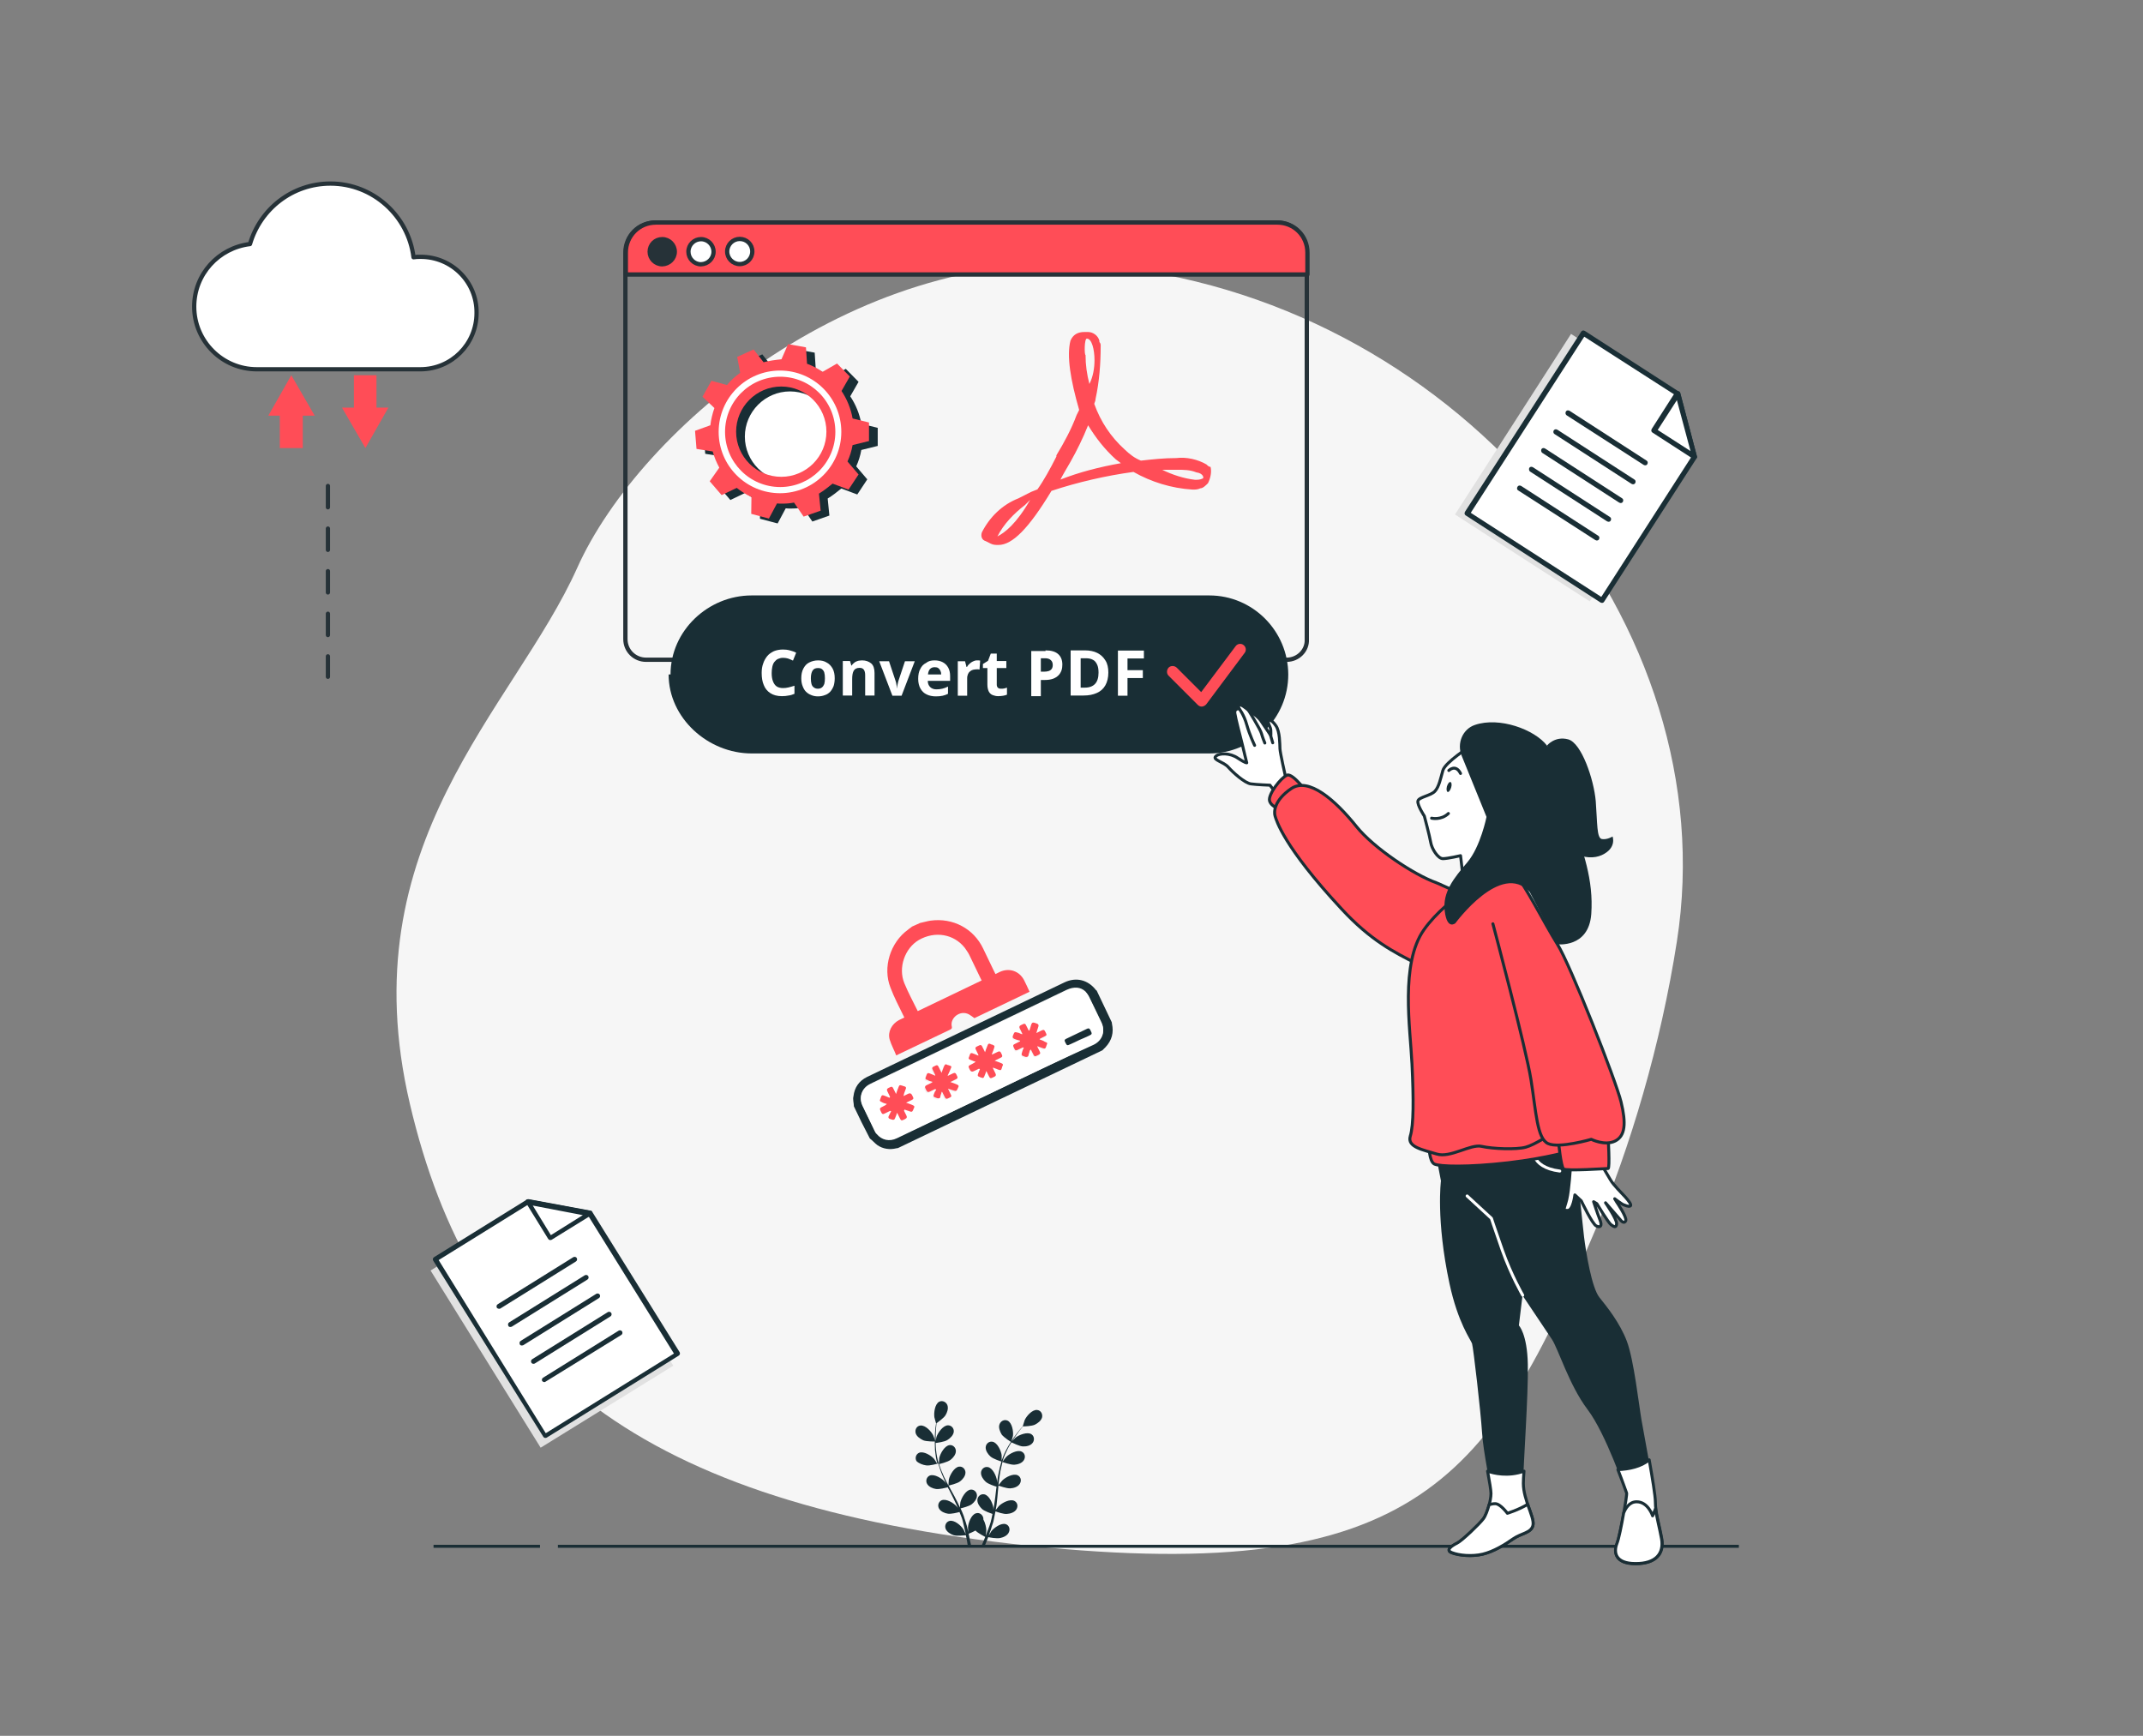 <?xml version="1.0" encoding="utf-8"?>
<!-- Generator: Adobe Illustrator 26.0.2, SVG Export Plug-In . SVG Version: 6.00 Build 0)  -->
<svg version="1.1" id="_x34_8db8ff6-3ea3-48c3-8611-92065ab20915"
	 xmlns="http://www.w3.org/2000/svg" xmlns:xlink="http://www.w3.org/1999/xlink" x="0px" y="0px" viewBox="0 0 1006.4 815.1"
	 style="enable-background:new 0 0 1006.4 815.1;" xml:space="preserve">
<rect x="0" y="0" width="1006.4" height="815.1" fill="#808080" stroke="none"/>
<style type="text/css">
	.st0{fill:#F6F6F6;}
	.st1{fill:none;stroke:#1A2E35;stroke-width:1.395;stroke-miterlimit:10;}
	.st2{fill:#192E35;}
	.st3{fill:#FFFFFF;stroke:#263238;stroke-width:2;stroke-linecap:round;stroke-linejoin:round;stroke-miterlimit:10;}
	.st4{fill:#FF4D57;}
	
		.st5{fill:none;stroke:#263238;stroke-width:2;stroke-linecap:round;stroke-linejoin:round;stroke-miterlimit:10;stroke-dasharray:10,10;}
	.st6{fill:#E1E1E1;}
	.st7{fill:#FFFFFF;}
	.st8{fill-rule:evenodd;clip-rule:evenodd;fill:#192E35;}
	.st9{fill:none;stroke:#263238;stroke-width:2.019;stroke-linecap:round;stroke-linejoin:round;stroke-miterlimit:10;}
	.st10{fill:#FF4D57;stroke:#263238;stroke-width:2.019;stroke-linecap:round;stroke-linejoin:round;stroke-miterlimit:10;}
	.st11{fill:#263238;stroke:#263238;stroke-width:2.019;stroke-linecap:round;stroke-linejoin:round;stroke-miterlimit:10;}
	.st12{fill:#FFFFFF;stroke:#263238;stroke-width:2.019;stroke-linecap:round;stroke-linejoin:round;stroke-miterlimit:10;}
	.st13{fill:#FFFFFF;stroke:#1A2E35;stroke-width:1.395;stroke-linecap:round;stroke-linejoin:round;stroke-miterlimit:10;}
	.st14{fill:none;stroke:#1A2E35;stroke-width:1.395;stroke-linecap:round;stroke-linejoin:round;stroke-miterlimit:10;}
	.st15{fill:#FF4D57;stroke:#1A2E35;stroke-width:1.395;stroke-linecap:round;stroke-linejoin:round;stroke-miterlimit:10;}
	.st16{fill:none;stroke:#FFFFFF;stroke-width:1.395;stroke-linecap:round;stroke-linejoin:round;stroke-miterlimit:10;}
	.st17{fill-rule:evenodd;clip-rule:evenodd;fill:#FFFFFF;}
	.st18{enable-background:new    ;}
</style>
<g>
	<path class="st0" d="M787.5,442.1c23.2-148.4-100.6-298-263.2-316.6c-2-0.2-4-0.4-6.1-0.6c-113.6-11.3-217.4,75.5-247.1,141.7
		s-107.4,129.2-78.6,251.8c28.8,122.7,107,188,290.5,207.4C666.4,745,700.3,692.6,749,578C765.8,538.2,779.9,490.8,787.5,442.1z"/>
</g>
<g>
	<line class="st1" x1="253.6" y1="726.1" x2="203.6" y2="726.1"/>
	<line class="st1" x1="816.6" y1="726.1" x2="262" y2="726.1"/>
</g>
<g>
	<path class="st2" d="M433.5,676.3c1.7,0.7,5.8,0.6,5.8,0.6s-0.9-2.7-1-2.8c-0.9-1.9-3.7-5-6.1-4.7c-1.7,0.2-2.6,1.9-2.2,3.5
		C430.4,674.5,432.1,675.6,433.5,676.3z"/>
	<path class="st2" d="M434.9,688.1c1.7,0.3,5.4-0.8,5.7-0.9c0.6,2,1.3,4.1,2.2,6.1c0.5,1.2,1,2.3,1.6,3.5c-0.3-0.5-0.6-0.9-0.7-1
		c-1.4-1.6-4.9-3.8-7.1-2.9c-1.5,0.7-2,2.5-1.2,3.9s2.7,2.2,4.2,2.4c1.6,0.2,4.7-0.6,5.5-0.8c0.2,0.4,0.4,0.9,0.7,1.3
		c1.1,2.1,2.1,4.2,3.1,6.3c0.3,0.7,0.7,1.5,1,2.2c-0.3-0.4-0.5-0.8-0.6-0.8c-1.4-1.6-4.9-3.8-7.1-2.9c-1.5,0.7-2,2.5-1.2,3.9
		s2.7,2.2,4.2,2.4s4.4-0.5,5.4-0.8c0.3,0.8,0.6,1.5,0.9,2.3c0.2,0.5,0.4,1,0.5,1.5s0.3,1,0.4,1.6c0.2,1,0.5,2,0.7,3
		c0.2,0.7,0.3,1.3,0.4,2c-0.3-0.7-1-2.2-1.1-2.3c-1.1-1.8-4.3-4.5-6.5-3.9c-1.6,0.4-2.4,2.2-1.8,3.7s2.3,2.5,3.8,3
		c1.6,0.5,5.3,0,5.7,0c0.2,1.1,0.4,2.1,0.6,3.1c0.1,0.7,0.2,1.5,0.4,2.1h1.5c-0.1-0.8-0.3-1.6-0.5-2.4c-0.2-1.1-0.5-2.3-0.7-3.5
		c0.3-0.1,1.8-0.7,3.2-1.5c1.2,1.3,4.3,2.8,4.6,3c-0.4,1-0.8,2-1.2,2.9c-0.2,0.5-0.4,1-0.6,1.4h1.5c0.1-0.3,0.2-0.6,0.4-0.9
		c0.4-1,0.9-2.2,1.3-3.3c0.4,0.1,4,0.8,5.7,0.4c1.5-0.3,3.4-1.2,4-2.7c0.7-1.5,0.1-3.3-1.5-3.8c-2.2-0.7-5.6,1.8-6.8,3.4
		c-0.1,0.1-0.7,1.3-1.2,2c0.2-0.5,0.4-0.9,0.5-1.4c0.4-1,0.7-1.9,1-3c0.2-0.5,0.3-1,0.5-1.5s0.3-1.1,0.4-1.6
		c0.3-1.3,0.5-2.6,0.8-3.9c0.8,0.3,3.9,1.4,5.4,1.2c1.6-0.1,3.5-0.7,4.4-2.1c0.9-1.4,0.6-3.2-0.9-4c-2.1-1.1-5.8,0.9-7.3,2.4
		c-0.1,0.1-1,1.3-1.5,1.9c0.1-0.8,0.3-1.6,0.4-2.4c0.3-2.3,0.5-4.7,0.7-7c0.1-0.7,0.1-1.4,0.2-2.1c0.3,0.1,3.8,1.4,5.6,1.3
		c1.6-0.1,3.5-0.7,4.4-2.1c0.9-1.4,0.6-3.2-0.9-4c-2.1-1.1-5.8,0.9-7.3,2.4c-0.1,0.1-1.5,1.8-1.8,2.2c0.2-1.6,0.3-3.1,0.6-4.7
		c0.3-2.1,0.8-4.2,1.3-6.2c0.1,0.1,3.8,1.4,5.6,1.3c1.6-0.1,3.5-0.7,4.4-2.1c0.9-1.4,0.6-3.2-0.9-4c-2.1-1.1-5.8,0.9-7.3,2.4
		c-0.1,0.1-1.6,1.9-1.8,2.3c0-0.1,0.1-0.2,0.1-0.4c0.6-2.1,1.5-4,2.4-5.8c0.5-1,1.1-2,1.7-2.9c0.7,0.3,3.7,1.8,5.3,1.9
		c1.6,0.1,3.6-0.3,4.6-1.6c1-1.2,0.9-3.2-0.5-4.1c-1.9-1.3-5.9,0.3-7.5,1.6c-0.1,0.1-0.9,0.9-1.5,1.5c0.3-0.4,0.5-0.8,0.8-1.2
		c1-1.5,2-2.8,2.8-3.9c0.5-0.6,1-1.2,1.4-1.7c0.8,0,4.1-0.1,5.6-0.8c1.4-0.7,3-1.9,3.4-3.5c0.3-1.6-0.6-3.2-2.3-3.4
		c-2.3-0.3-5.1,2.9-5.9,4.8c-0.1,0.2-0.9,2.9-0.9,2.9l0,0c-0.4,0.5-0.9,1-1.4,1.6c-0.9,1.1-1.9,2.4-2.9,3.8c-1,1.5-2.1,3.1-3,4.8
		c-1,1.8-1.9,3.7-2.6,5.9c0,0,0,0,0,0.1c0-0.7,0-2.6,0-2.7c-0.3-2.1-2-5.9-4.3-6.3c-1.7-0.3-3.1,1-3.2,2.6s1.1,3.3,2.2,4.3
		c1.3,1.2,4.9,2.3,5.2,2.4c-0.6,2-1.1,4.2-1.5,6.3c-0.2,1.2-0.4,2.5-0.6,3.8c0-0.6,0-1.1,0-1.2c-0.3-2.1-2-5.9-4.3-6.3
		c-1.7-0.3-3.1,1-3.2,2.6s1.1,3.3,2.2,4.3c1.2,1.1,4.3,2.1,5.1,2.3c-0.1,0.5-0.1,1-0.2,1.5c-0.3,2.3-0.5,4.7-0.9,7
		c-0.1,0.8-0.3,1.6-0.4,2.4c0-0.5,0-1,0-1c-0.3-2.1-2-5.9-4.3-6.3c-1.7-0.3-3.1,1-3.2,2.6s1.1,3.3,2.2,4.3s4,2,4.9,2.3
		c-0.2,0.8-0.3,1.6-0.5,2.4c-0.1,0.5-0.3,1-0.4,1.6c-0.2,0.5-0.3,1-0.5,1.5c-0.4,1-0.7,2-1.1,2.9c-0.2,0.6-0.5,1.3-0.7,1.9
		c0.1-0.8,0.3-2.4,0.3-2.5c0-1.4-0.5-3.6-1.4-5.2c0-0.2,0-0.4,0-0.6c-0.3-1.6-1.8-2.8-3.4-2.3c-2.3,0.6-3.7,4.6-3.8,6.6
		c0,0.1,0.1,1.5,0.1,2.3c-0.1-0.5-0.2-1-0.3-1.5c-0.2-1-0.5-2-0.8-3c-0.2-0.5-0.3-1-0.5-1.5c-0.1-0.5-0.4-1-0.5-1.6
		c-0.4-1.2-1-2.4-1.5-3.6c0.9-0.2,4-1,5.2-1.9s2.5-2.5,2.5-4.1s-1.3-3-3-2.8c-2.3,0.3-4.3,3.9-4.8,6c0,0.1-0.2,1.6-0.2,2.4
		c-0.3-0.7-0.7-1.5-1-2.2c-1-2.1-2.2-4.2-3.3-6.2c-0.3-0.6-0.7-1.3-1-1.9c0.3-0.1,4-0.9,5.4-2c1.2-0.9,2.5-2.5,2.5-4.1s-1.3-3-3-2.8
		c-2.3,0.3-4.3,3.9-4.8,6c0,0.2-0.2,2.3-0.2,2.9c-0.7-1.4-1.4-2.8-2.1-4.2c-0.9-2-1.7-3.9-2.3-5.9c0.1,0,4-0.9,5.4-2
		c1.2-0.9,2.5-2.5,2.5-4.1s-1.3-3-3-2.8c-2.3,0.3-4.3,3.9-4.8,6c0,0.2-0.2,2.5-0.2,2.9c0-0.1-0.1-0.2-0.1-0.3
		c-0.6-2.1-1-4.2-1.2-6.2c-0.1-1.2-0.2-2.3-0.2-3.4c0.7-0.1,4.1-0.5,5.5-1.4c1.3-0.8,2.8-2.2,3-3.8s-1-3.1-2.7-3.1
		c-2.3,0-4.7,3.4-5.4,5.4c0,0.1-0.3,1.2-0.4,2.1c0-0.5,0-1,0-1.5c0-1.8,0.1-3.4,0.2-4.8c0.1-0.8,0.1-1.5,0.2-2.2
		c0.7-0.5,3.4-2.4,4.2-3.7c0.8-1.3,1.5-3.2,0.9-4.8c-0.6-1.5-2.3-2.3-3.8-1.6c-2.1,1.1-2.6,5.2-2.3,7.3c0,0.2,0.8,2.9,0.8,2.9l0,0
		c-0.1,0.7-0.2,1.4-0.3,2.1c-0.1,1.4-0.3,3-0.3,4.8s0,3.7,0.1,5.7c0.2,2,0.5,4.2,1.1,6.3c0,0,0,0,0,0.1c-0.4-0.6-1.4-2.2-1.5-2.3
		c-1.4-1.6-4.9-3.8-7.1-2.9c-1.5,0.7-2,2.5-1.2,3.9C431.5,687.2,433.4,687.9,434.9,688.1z"/>
	<path class="st2" d="M474.9,677.2c0,0,0.7-2.7,0.8-2.9c0.3-2.1-0.4-6.2-2.5-7.2c-1.5-0.7-3.2,0.1-3.8,1.7c-0.6,1.5,0.2,3.4,1,4.8
		C471.4,675,474.9,677.2,474.9,677.2z"/>
</g>
<g>
	<g>
		<g>
			<path class="st3" d="M197.6,120.6c-1.2,0-2.2,0-3.4,0.2c-2.4-19.4-19-34.6-39-34.6c-18,0-33,12-37.8,28.4
				c-14.8,1.8-26.2,14.2-26.2,29.4c0,16.2,13.2,29.4,29.4,29.4h76.8c14.6,0,26.4-11.8,26.4-26.4C224,132.4,212.2,120.6,197.6,120.6z
				"/>
			<path class="st4" d="M147.8,195.2l-11-19l-10.8,19h5.4v15.2h10.8v-15.2H147.8z"/>
			<path class="st4" d="M160.6,191.4l11,19l10.8-19h-5.6v-15.2h-10.6v15.2H160.6z"/>
			<path class="st5" d="M154,228.2v89.6"/>
		</g>
	</g>
</g>
<path class="st6" d="M316.2,641.3l-62.3,38.5l-51.7-83.2l43.7-27l28.9,5.4L316.2,641.3z"/>
<path class="st7" d="M318.1,635.9l-62,38.5l-51.7-83.2l43.5-27l29.1,5.4L318.1,635.9z"/>
<path class="st8" d="M203.4,591.9c-0.2-0.5-0.2-1.2,0.5-1.6l43.5-27c0.2-0.2,0.5-0.2,0.9-0.2l29.1,5.4c0.2,0,0.7,0.2,0.7,0.5
	l41.1,66c0.2,0.5,0.2,1.2-0.5,1.6l-62,38.5c-0.5,0.2-1.2,0.2-1.6-0.5L203.4,591.9z M206,591.7l50.3,81.3l60.2-37.4L276.3,571
	l-28.2-5.4L206,591.7z"/>
<path class="st7" d="M247.8,564.4l10.6,17.2l18.6-11.5L247.8,564.4z"/>
<path class="st8" d="M246.9,563.7c0.2-0.5,0.7-0.5,1.2-0.5l29.1,5.4c0.5,0,0.9,0.5,0.9,0.9c0,0.5-0.2,0.9-0.5,1.2L259,582.2
	c-0.5,0.2-1.2,0.2-1.6-0.5l-10.6-17.2C246.7,564.6,246.7,563.9,246.9,563.7z M250.2,566.1l8.5,13.9l15-9.4L250.2,566.1z"/>
<path class="st8" d="M233.3,614c-0.2-0.5-0.2-1.2,0.5-1.6l35.5-22.1c0.5-0.2,1.2-0.2,1.6,0.5c0.2,0.5,0.2,1.2-0.5,1.6l-35.5,22.1
	C234.4,614.7,233.5,614.5,233.3,614z"/>
<path class="st8" d="M238.7,622.5c-0.2-0.5-0.2-1.2,0.5-1.6l35.5-22.1c0.5-0.2,1.2-0.2,1.6,0.5c0.2,0.5,0.2,1.2-0.5,1.6L240.3,623
	C239.6,623.2,238.9,623.2,238.7,622.5z"/>
<path class="st8" d="M244.1,631.2c-0.2-0.5-0.2-1.2,0.5-1.6l35.5-22.1c0.5-0.2,1.2-0.2,1.6,0.5c0.2,0.5,0.2,1.2-0.5,1.6l-35.5,22.1
	C245,631.9,244.3,631.9,244.1,631.2z"/>
<path class="st8" d="M249.5,639.8c-0.2-0.5-0.2-1.2,0.5-1.6l35.5-22.1c0.5-0.2,1.2-0.2,1.6,0.5c0.2,0.5,0.2,1.2-0.5,1.6l-35.5,22.1
	C250.4,640.6,249.7,640.3,249.5,639.8z"/>
<path class="st8" d="M254.6,648.5c-0.2-0.5-0.2-1.2,0.5-1.6l35.5-22.1c0.5-0.2,1.2-0.2,1.6,0.5c0.2,0.5,0.2,1.2-0.5,1.6l-35.5,21.9
	C255.8,649.2,255.1,649,254.6,648.5z"/>
<g>
	<path class="st6" d="M746.6,282.4l-63.3-40.8l54.5-84.8l44.5,28.7l7.6,29.2L746.6,282.4z"/>
	<path class="st7" d="M752.3,281.8L689,241.2l54.5-84.8l44.3,28.6l7.8,29.6L752.3,281.8z"/>
	<path class="st8" d="M742.6,155.7c0.3-0.5,1-0.7,1.7-0.3l44.3,28.6c0.2,0.2,0.5,0.3,0.5,0.7l7.8,29.6c0.2,0.3,0,0.7-0.2,1
		l-43.4,67.3c-0.3,0.5-1,0.7-1.7,0.3L688.3,242c-0.5-0.3-0.7-1-0.3-1.7L742.6,155.7z M744,158.1l-53.3,82.7l61.3,39.5l42.4-65.9
		l-7.4-28.7L744,158.1z"/>
	<path class="st7" d="M787.8,184.9l-11.2,17.5l19,12.3L787.8,184.9z"/>
	<path class="st8" d="M788.1,183.7c0.5,0,0.9,0.3,1,0.9l7.8,29.6c0.2,0.5,0,1-0.5,1.2c-0.3,0.3-0.9,0.3-1.4,0l-19-12.3
		c-0.5-0.3-0.7-1-0.3-1.7l11.2-17.5C787.1,183.9,787.6,183.7,788.1,183.7z M787.5,187.9l-9,14l15.4,9.9L787.5,187.9z"/>
	<path class="st8" d="M735.4,193.2c0.3-0.5,1-0.7,1.7-0.3l36.2,23.4c0.5,0.3,0.7,1,0.3,1.7c-0.3,0.5-1,0.7-1.7,0.3L735.7,195
		C735.2,194.6,735,193.9,735.4,193.2z"/>
	<path class="st8" d="M729.7,202.1c0.3-0.5,1-0.7,1.7-0.3l36.2,23.4c0.5,0.3,0.7,1,0.3,1.7c-0.3,0.5-1,0.7-1.7,0.3L730,203.8
		C729.5,203.5,729.3,202.6,729.7,202.1z"/>
	<path class="st8" d="M723.9,210.9c0.3-0.5,1-0.7,1.7-0.3l36.2,23.4c0.5,0.3,0.7,1,0.3,1.7c-0.3,0.5-1,0.7-1.7,0.3l-36.2-23.4
		C723.8,212.3,723.6,211.4,723.9,210.9z"/>
	<path class="st8" d="M718.2,219.7c0.3-0.5,1-0.7,1.7-0.3l36.2,23.4c0.5,0.3,0.7,1,0.3,1.7c-0.3,0.5-1,0.7-1.7,0.3l-36.2-23.4
		C718.1,221.1,717.9,220.2,718.2,219.7z"/>
	<path class="st8" d="M712.7,228.5c0.3-0.5,1-0.7,1.7-0.3l36.2,23.4c0.5,0.3,0.7,1,0.3,1.7c-0.3,0.5-1,0.7-1.7,0.3L713,230.3
		C712.3,229.9,712.3,229.1,712.7,228.5z"/>
</g>
<g>
	<path class="st4" d="M432.1,433.4c1.6-0.3,3.4-0.9,5-1.1c10.4-1.4,20.1,3.7,24.6,13.1c1.7,3.5,3.3,6.9,5,10.4
		c0.2,0.4,0.5,1,0.8,1.6c0.8-0.4,1.4-0.7,2-1c4.5-2.1,9.3-0.4,11.5,4c0.8,1.6,1.7,3.5,2.5,5.3c-8.8,4.2-17.4,8.3-25.9,12.4
		c-0.8-0.6-1.6-1.2-2.6-1.8c-2-1-4.1-0.8-6,0.6c-1.6,1.3-2.5,3.2-2,5.2c0.1,0.7,0,1-0.8,1.4c-8.2,3.9-16.1,7.7-24.3,11.6
		c-0.2,0.1-0.6,0.3-1,0.5c-1-2.5-2.4-5.1-3.1-7.5c-1-3.6,1-7.3,4.4-9.1c0.8-0.4,1.4-0.7,2.5-1.2c-0.2-0.4-0.4-0.8-0.5-1
		c-2.1-4.3-4.3-8.5-6-13c-3.8-9.5-0.1-21.3,8.3-27.3c0.5-0.5,1.3-0.9,1.8-1.4C429.6,434.5,430.8,434,432.1,433.4z M461,460.4
		c-0.2-0.4-0.4-0.8-0.6-1.2c-1.8-3.7-3.4-7.1-5.2-10.8c-0.6-1.2-1.3-2.1-2.1-3.3c-5.2-6.6-14.1-8-21.6-3.7c-6.6,3.9-9.8,13-6.8,20.3
		c1.8,4.4,4.1,8.6,6.2,12.9l0.1,0.2C441,470,451,465.2,461,460.4z"/>
	<path class="st2" d="M401,519.5c0-1.5-0.6-3.2-0.2-4.7c0.5-4.2,2.6-7.2,6.4-9.1c30.8-14.8,61.9-29.6,92.7-44.4
		c5.5-2.6,11-1.2,14.7,3.5c0.1,0.2,0.1,0.2,0.4,0.3c2.3,4.9,4.8,10,7.1,14.9c0.1,0.2,0,0.5,0.1,0.7c0.9,4.1,0,7.8-3,11
		c-0.5,0.5-1,1-1.5,1.5c-32.1,15.3-63.9,30.6-96,45.9c-0.2,0.1-0.5,0-0.7,0.1c-3.2,0.8-6.4,0.3-9-1.5c-1.2-0.9-2.3-2.2-3.5-3.1
		C405.7,529.3,403.3,524.4,401,519.5z M467.5,512.3c15.3-7.3,30.8-14.8,46.1-22.1c4.1-2,5.6-6.2,3.6-10.3c-1.9-3.9-3.7-7.8-5.7-11.8
		c-0.4-0.8-1.1-1.7-1.7-2.5c-2.3-2.2-5.4-2.4-8.9-0.8c-30.4,14.6-60.6,29-91.1,43.6c-0.4,0.2-0.8,0.4-1.2,0.6
		c-3.9,1.9-5.4,6.1-3.5,10c1.9,3.9,3.8,8,5.7,11.8c0.2,0.4,0.5,1,0.9,1.3c2.4,2.9,5.8,3.7,9.5,2C436.7,527,452,519.7,467.5,512.3z"
		/>
	<path class="st7" d="M467.5,512.3c-15.5,7.4-30.8,14.8-46.3,22.2c-3.5,1.7-7.1,0.9-9.5-2c-0.4-0.3-0.7-0.9-0.9-1.3
		c-1.9-3.9-3.8-8-5.7-11.8c-1.9-3.9-0.4-8.1,3.5-10c0.4-0.2,0.8-0.4,1.2-0.6c30.4-14.6,60.6-29,91.1-43.6c3.5-1.7,6.4-1.3,8.9,0.8
		c0.8,0.6,1.2,1.4,1.7,2.5c1.9,3.9,3.7,7.8,5.7,11.8c2,4.1,0.5,8.3-3.6,10.3C498.4,497.5,482.8,504.9,467.5,512.3z M445.1,505.2
		l-0.3-0.1c0.3-0.9,0.7-1.6,1.1-2.5c0.6-1.3,0.5-1.5-0.9-1.8c-0.3-0.1-0.3-0.1-0.6-0.2c-0.9-0.3-1.3-0.1-1.6,0.8s-0.6,1.8-1.1,3
		c-0.4-0.8-0.7-1.4-1-2c-0.9-1.8-0.9-1.8-2.7-1l0,0c-0.6,0.3-0.9,0.7-0.5,1.5s0.8,1.6,1.2,2.5c0,0-0.2,0.1-0.1,0.3
		c-0.6-0.2-1-0.5-1.6-0.7c-2.1-0.7-2-0.5-2.7,1.3c-0.3,0.9-0.1,1.3,0.7,1.4c0.9,0.3,1.7,0.4,2.4,0.9c0,0,0.1,0.2-0.1,0.3
		c-0.8,0.4-1.6,0.8-2.7,1.3c-0.6,0.3-0.9,0.7-0.5,1.5c0.2,0.4,0.3,0.6,0.5,1c0.3,0.6,0.7,0.9,1.5,0.5s1.6-0.8,2.5-1.2
		c0.3,0.1,0.3,0.1,0.6,0.2c-0.3,0.4-0.6,0.8-0.8,1.4c-0.8,1.9-0.8,1.9,1.3,2.7c0.6,0.2,1.3,0.1,1.4-0.7s0.5-1.5,0.6-2.3l0.3,0.1
		c0.2,0.4,0.5,1,0.7,1.4c1,2,1,2,3,1.1c0.6-0.3,0.7-0.6,0.4-1.2c-0.4-0.8-0.9-1.8-1.4-2.9c0.9,0.3,1.5,0.5,2.1,0.7
		c1.8,0.6,1.8,0.6,2.7-1.3c0.3-0.9,0.1-1.3-0.7-1.4c-0.9-0.3-1.8-0.6-3-1.1c0.8-0.4,1.4-0.7,1.8-0.9c2-1,1.8-0.9,1-2.7
		c-0.3-0.6-0.7-0.9-1.5-0.5C446.9,504.3,445.9,504.8,445.1,505.2z M424.5,521.5c0.2-0.1,0.1-0.3,0.3-0.4c0.6,0.2,1.3,0.6,1.8,0.6
		c1.8,0.6,1.8,0.6,2.7-1.3c0.3-0.9,0.1-1.3-0.7-1.4c-0.9-0.3-1.8-0.6-3-1.1c1-0.5,1.8-0.9,2.7-1.3s0.9-0.7,0.5-1.5
		c-0.1-0.2-0.2-0.4-0.4-0.8c-0.4-0.8-0.8-1.1-1.8-0.6c-0.8,0.4-1.6,0.8-2.2,1.1c0.2-1.1,0.4-2.2,1-3.2c0.4-0.7,0.1-1.3-0.7-1.4
		c-0.3-0.1-0.6-0.2-0.9-0.3c-1.2-0.4-1.4-0.3-1.8,0.9c-0.3,0.9-0.6,1.8-1.1,3c-0.4-0.8-0.7-1.4-0.9-1.8c-0.9-1.8-0.9-1.8-2.7-1
		c-0.8,0.4-1,1-0.4,1.7c0.4,0.8,0.8,1.6,1.2,2.5c-0.2,0.1-0.1,0.3-0.3,0.4c-0.6-0.2-1-0.5-1.6-0.7c-2.1-0.7-2.1-0.7-2.7,1.3
		c-0.3,0.9-0.1,1.3,0.7,1.4c0.9,0.3,1.7,0.4,2.4,0.9c-0.5,0.5-1.1,0.8-1.5,1c-2,1-2,1-1.1,3c0.4,0.8,0.7,0.9,1.5,0.5
		s1.6-0.8,2.7-1.3c0.1,0.2,0.3,0.1,0.4,0.3c-0.4,0.7-0.7,1.6-1.2,2.3c-0.2,0.6,0,1,0.6,1.2c0.3,0.1,0.6,0.2,0.9,0.3
		c0.9,0.3,1.3,0.1,1.6-0.8c0.1-0.8,0.5-1.5,0.9-2.4c0.4,0.8,0.7,1.4,1,2c0.9,1.8,0.9,1.8,2.7,1c1-0.5,1-1,0.6-1.8
		C425.3,523.2,424.9,522.3,424.5,521.5z M483.6,493.3c0,0,0.2-0.1,0.3,0.1c0.3,0.6,0.6,1.2,0.8,1.6c0.9,1.8,0.9,1.8,2.7,1
		c1-0.5,1.1-0.8,0.6-1.8c-0.4-0.8-0.7-1.4-1.1-2.2l0.2-0.1c0.9,0.3,1.8,0.6,2.7,1c0.6,0.2,1,0,1.2-0.6c0.1-0.3,0.2-0.6,0.3-0.9
		c0.4-1.2,0.3-1.4-0.8-1.6c-0.9-0.3-1.8-0.6-2.5-1.1c0.2-0.1,0.1-0.3,0.3-0.4c0.6-0.3,1.4-0.7,2-1c1.2-0.6,1.2-0.6,0.4-2.2
		c-0.6-1.2-0.8-1.1-2-0.5c-0.8,0.4-1.4,0.7-2.2,1.1c0.2-1.1,0.5-2,0.9-2.9s0.1-1.3-0.8-1.6c-0.3-0.1-0.6-0.2-0.9-0.3
		c-0.9-0.3-1.3-0.1-1.6,0.8c-0.3,0.9-0.6,1.8-0.9,2.9c0,0-0.2,0.1-0.3-0.1c-0.3-0.6-0.5-1-0.8-1.6c-0.9-1.8-0.9-1.8-2.9-0.9
		c-0.6,0.3-0.9,0.7-0.5,1.5s0.8,1.6,1.2,2.5l-0.1,0.3c-0.6-0.2-1-0.5-1.6-0.7c-2-0.5-1.8-0.6-2.7,1.3c-0.3,0.9-0.1,1.3,0.8,1.6
		c0.8,0.1,1.7,0.4,2.6,0.8l-0.1,0.3c-0.6,0.3-1,0.5-1.6,0.8c-1.8,0.9-1.8,0.9-1,2.7c0.4,0.8,0.7,0.9,1.5,0.5s1.6-0.8,2.5-1.2
		c0.1,0.2,0.3,0.1,0.4,0.3c-0.3,0.4-0.4,0.7-0.6,1.3c-0.7,2.1-0.7,2.1,1.4,2.9c0.6,0.2,1,0,1.4-0.7C483,494.8,483.1,494,483.6,493.3
		z M465.9,495.2c-0.1-0.2-0.1-0.2,0-0.5c0.3-0.9,0.5-1.5,0.9-2.4c0.4-1.2,0.3-1.4-0.9-1.8c-0.3-0.1-0.3-0.1-0.6-0.2
		c-0.9-0.3-1.3-0.1-1.6,0.8s-0.6,1.8-1.1,3c-0.4-0.8-0.7-1.4-0.9-1.8c-0.9-1.8-0.9-1.8-2.9-0.9c-0.6,0.3-0.9,0.7-0.5,1.5
		s0.8,1.6,1.2,2.5l-0.1,0.3c-0.6-0.2-1-0.5-1.6-0.7c-2.1-0.7-2.1-0.7-2.7,1.3c-0.3,0.9-0.1,1.3,0.7,1.4c0.9,0.3,1.7,0.4,2.4,0.9
		c-0.9,0.7-1.7,1.1-2.6,1.5c-0.6,0.3-0.9,0.7-0.5,1.5c0.1,0.2,0.2,0.4,0.4,0.8c0.4,0.8,0.8,1.1,1.8,0.6c0.8-0.4,1.6-0.8,2.5-1.2
		c0.1,0.2,0.3,0.1,0.4,0.3c-0.2,0.6-0.6,1.3-0.8,1.9c-0.4,1.2-0.3,1.4,0.9,1.8c0.3,0.1,0.5,0,0.6,0.2c0.7,0.4,1.3,0.1,1.4-0.7
		c0.1-0.8,0.5-1.5,0.9-2.4c0.4,0.8,0.6,1.2,0.9,1.8c1,2,1,2,2.9,0.9c0.8-0.4,0.9-0.7,0.5-1.5s-0.8-1.6-1.2-2.5l0.1-0.3
		c0.7,0.4,1.5,0.5,2.2,0.9c1.5,0.5,1.5,0.5,2-1c0.1-0.3,0.1-0.3,0.2-0.6c0.4-0.7,0.1-1.3-0.7-1.4c-0.9-0.3-1.8-0.6-3-1.1
		c0.8-0.4,1.4-0.7,2-1c1.8-0.9,1.8-0.9,1-2.7c-0.4-0.8-0.7-0.9-1.5-0.5C467.5,494.4,466.7,494.8,465.9,495.2z M507,488.3
		c1.4-0.7,2.7-1.3,4.1-2c2-1,2-1,0.9-2.9c-0.4-0.8-0.9-0.8-1.5-0.5c-3.3,1.6-6.5,3.1-9.8,4.7c-0.8,0.4-1,1-0.5,1.5
		c0.1,0.2,0.2,0.4,0.3,0.6c0.5,1,0.8,1.1,1.8,0.6C503.8,489.9,505.4,489.1,507,488.3z"/>
	<path class="st4" d="M445.1,505.2c0.8-0.4,1.6-0.8,2.5-1.2c0.8-0.4,1.2-0.1,1.5,0.5c0.9,1.8,0.9,1.8-1,2.7c-0.6,0.3-1,0.5-1.8,0.9
		c1.2,0.4,2.1,0.7,3,1.1s1.1,0.7,0.7,1.4c-0.8,1.9-0.8,1.9-2.7,1.3c-0.6-0.2-1.2-0.4-2.1-0.7c0.5,1,1,2,1.4,2.9
		c0.3,0.6,0.2,0.9-0.4,1.2c-2,1-2,1-3-1.1c-0.2-0.4-0.5-1-0.7-1.4l-0.3-0.1c-0.1,0.8-0.5,1.5-0.6,2.3s-0.6,0.8-1.4,0.7
		c-2.1-0.7-2.1-0.7-1.3-2.7c0.2-0.6,0.6-0.8,0.8-1.4c-0.3-0.1-0.3-0.1-0.6-0.2c-0.8,0.4-1.6,0.8-2.5,1.2c-0.8,0.4-1.2,0.1-1.5-0.5
		c-0.2-0.4-0.3-0.6-0.5-1c-0.3-0.6-0.3-1.1,0.5-1.5s1.6-0.8,2.7-1.3c0,0-0.1-0.2,0.1-0.3c-0.9-0.3-1.7-0.4-2.4-0.9
		c-0.8-0.1-1.1-0.7-0.7-1.4c0.7-2.1,0.7-2.1,2.7-1.3c0.6,0.2,1,0.5,1.6,0.7c0,0,0.2-0.1,0.1-0.3c-0.4-0.8-0.8-1.6-1.2-2.5
		c-0.4-0.8-0.3-1.1,0.5-1.5l0,0c1.8-0.9,1.8-0.9,2.7,1c0.3,0.6,0.6,1.2,1,2c0.4-1.2,0.7-2.1,1.1-3s0.6-1.3,1.6-0.8
		c0.1,0.2,0.3,0.1,0.6,0.2c1.5,0.5,1.5,0.5,0.9,1.8c-0.3,0.9-0.7,1.6-1.1,2.5C445,505,445.1,505.2,445.1,505.2z"/>
	<path class="st4" d="M424.5,521.5c0.4,0.8,0.7,1.4,1.1,2.2s0.4,1.3-0.6,1.8c-1.8,0.9-1.8,0.9-2.7-1c-0.3-0.6-0.5-1-1-2
		c-0.3,0.9-0.6,1.8-0.9,2.4c-0.3,0.9-0.7,1.1-1.6,0.8c-0.3-0.1-0.6-0.2-0.9-0.3c-0.6-0.2-0.8-0.6-0.6-1.2c0.4-0.7,0.7-1.6,1.2-2.3
		c-0.1-0.2-0.3-0.1-0.4-0.3c-0.8,0.4-1.6,0.8-2.7,1.3c-0.8,0.4-1.1,0.3-1.5-0.5c-1-2-1-2,1.1-3c0.6-0.3,1-0.5,1.5-1
		c-0.9-0.3-1.7-0.4-2.4-0.9c-0.9-0.3-1.1-0.7-0.7-1.4c0.7-2.1,0.7-2.1,2.7-1.3c0.6,0.2,1,0.5,1.6,0.7c0.2-0.1,0.1-0.3,0.3-0.4
		c-0.4-0.8-0.8-1.6-1.2-2.5c-0.4-0.8-0.4-1.3,0.4-1.7c1.8-0.9,1.8-0.9,2.7,1c0.3,0.6,0.5,1,0.9,1.8c0.4-1.2,0.7-2.1,1.1-3
		c0.4-1.2,0.6-1.3,1.8-0.9c0.3,0.1,0.6,0.2,0.9,0.3c0.8,0.1,1.1,0.7,0.7,1.4c-0.3,0.9-0.8,1.9-1,3.2c0.8-0.4,1.6-0.8,2.2-1.1
		c0.8-0.4,1.4-0.2,1.8,0.6c0.1,0.2,0.2,0.4,0.4,0.8c0.4,0.8,0.3,1.1-0.5,1.5s-1.6,0.8-2.7,1.3c1.2,0.4,2.1,0.7,3,1.1
		s1.1,0.7,0.7,1.4c-0.8,1.9-0.7,2.1-2.7,1.3c-0.6-0.2-1.2-0.4-1.8-0.6C424.8,521.4,424.5,521.5,424.5,521.5z"/>
	<path class="st4" d="M483.6,493.3c-0.1,0.8-0.5,1.5-0.6,2.3c-0.2,0.6-0.6,0.8-1.4,0.7c-2.1-0.7-2.1-0.7-1.4-2.9
		c0.1-0.3,0.3-0.9,0.6-1.3c-0.1-0.2-0.3-0.1-0.4-0.3c-0.8,0.4-1.6,0.8-2.5,1.2s-1.1,0.3-1.5-0.5c-0.9-1.8-0.9-1.8,1-2.7
		c0.6-0.3,1-0.5,1.6-0.8l0.1-0.3c-0.9-0.3-1.7-0.4-2.6-0.8s-1.1-0.7-0.8-1.6c0.8-1.9,0.6-1.8,2.7-1.3c0.6,0.2,1,0.5,1.6,0.7l0.1-0.3
		c-0.4-0.8-0.8-1.6-1.2-2.5c-0.3-0.6-0.3-1.1,0.5-1.5c2-1,2-1,2.9,0.9c0.3,0.6,0.5,1,0.8,1.6c0,0,0.2-0.1,0.3,0.1
		c0.3-0.9,0.6-1.8,0.9-2.9c0.3-0.9,0.7-1.1,1.6-0.8c0.3,0.1,0.6,0.2,0.9,0.3c0.9,0.3,1.1,0.7,0.8,1.6c-0.3,0.9-0.6,1.8-0.9,2.9
		c0.8-0.4,1.4-0.7,2.2-1.1c1.2-0.6,1.5-0.5,2,0.5c0.8,1.6,0.8,1.6-0.4,2.2c-0.6,0.3-1.4,0.7-2,1c0,0-0.2,0.1-0.3,0.4
		c0.9,0.3,1.8,0.6,2.5,1.1c1.2,0.4,1.3,0.6,0.8,1.6c-0.1,0.3-0.2,0.6-0.3,0.9c-0.2,0.6-0.6,0.8-1.2,0.6c-0.9-0.3-1.8-0.6-2.7-1
		l-0.2,0.1c0.4,0.8,0.7,1.4,1.1,2.2c0.5,1,0.4,1.3-0.6,1.8c-1.8,0.9-1.8,0.9-2.7-1c-0.3-0.6-0.6-1.2-0.8-1.6
		C483.8,493.2,483.6,493.3,483.6,493.3z"/>
	<path class="st4" d="M465.9,495.2c1-0.5,1.8-0.9,2.7-1.3c0.8-0.4,1.2-0.1,1.5,0.5c0.9,1.8,0.9,1.8-1,2.7c-0.6,0.3-1,0.5-2,1
		c1.2,0.4,2.1,0.7,3,1.1c0.9,0.3,1.1,0.7,0.7,1.4c-0.2,0.1-0.1,0.3-0.2,0.6c-0.5,1.5-0.5,1.5-2,1c-0.7-0.4-1.5-0.5-2.2-0.9l-0.1,0.3
		c0.4,0.8,0.8,1.6,1.2,2.5c0.3,0.6,0.3,1.1-0.5,1.5c-2,1-2,1-2.9-0.9c-0.3-0.6-0.5-1-0.9-1.8c-0.3,0.9-0.6,1.8-0.9,2.4
		c-0.3,0.9-0.7,1.1-1.4,0.7c-0.3-0.1-0.5,0-0.6-0.2c-1.2-0.4-1.3-0.6-0.9-1.8c0.2-0.6,0.6-1.3,0.8-1.9c-0.1-0.2-0.3-0.1-0.4-0.3
		c-0.8,0.4-1.6,0.8-2.5,1.2c-0.8,0.4-1.4,0.2-1.8-0.6c-0.1-0.2-0.2-0.4-0.4-0.8c-0.4-0.8-0.3-1.1,0.5-1.5s1.6-0.8,2.6-1.5
		c-0.9-0.3-1.5-0.5-2.4-0.9c-0.9-0.3-1.1-0.7-0.7-1.4c0.7-2.1,0.7-2.1,2.7-1.3c0.6,0.2,1,0.5,1.6,0.7l0.1-0.3
		c-0.4-0.8-0.8-1.6-1.2-2.5c-0.4-0.8-0.3-1.1,0.5-1.5c2-1,2-1,2.9,0.9c0.3,0.6,0.5,1,0.9,1.8c0.4-1.2,0.7-2.1,1.1-3
		c0.3-0.9,0.6-1.3,1.6-0.8c0.1,0.2,0.3,0.1,0.6,0.2c1.3,0.6,1.3,0.6,0.9,1.8c-0.3,0.9-0.5,1.5-0.9,2.4
		C465.8,495,465.8,495,465.9,495.2z"/>
	<path class="st2" d="M507,488.3c-1.6,0.8-3.1,1.5-4.7,2.2c-1,0.5-1.3,0.4-1.8-0.6c-0.1-0.2-0.2-0.4-0.3-0.6
		c-0.4-0.8-0.3-1.1,0.5-1.5c3.3-1.6,6.5-3.1,9.8-4.7c0.6-0.3,1.1-0.3,1.5,0.5c1,2,1,2-0.9,2.9C509.7,487.1,508.3,487.8,507,488.3z"
		/>
</g>
<path class="st9" d="M604.3,309.8H303.4c-5.3,0-9.7-4.2-9.7-9.7V118.6c0-7.9,6.3-14.1,14.1-14.1h291.8c7.9,0,14.1,6.3,14.1,14.1
	v181.6C614,305.4,609.6,309.8,604.3,309.8z"/>
<path class="st10" d="M614,128.9v-10.3c0-7.9-6.3-14.1-14.1-14.1H308c-7.9,0-14.1,6.3-14.1,14.1v10.3H614z"/>
<path class="st11" d="M316.9,118.2c0-3.2-2.6-5.9-5.9-5.9s-5.9,2.6-5.9,5.9c0,3.2,2.6,5.9,5.9,5.9
	C314.3,124,316.9,121.4,316.9,118.2z"/>
<path class="st12" d="M335.1,118.2c0-3.2-2.6-5.9-5.9-5.9c-3.2,0-5.9,2.6-5.9,5.9c0,3.2,2.6,5.9,5.9,5.9
	C332.5,124,335.1,121.4,335.1,118.2z"/>
<path class="st12" d="M347.4,124c3.2,0,5.9-2.6,5.9-5.9s-2.6-5.9-5.9-5.9c-3.2,0-5.9,2.6-5.9,5.9S344.2,124,347.4,124z"/>
<g>
	<path class="st2" d="M567.9,279.6H353c-20.5,0-38.1,16.6-38.1,37.1H314c0,20.5,18.5,37.1,39,37.1h214.9c20.5,0,37.1-16.6,37.1-37.1
		l0,0C604.9,296.2,588.3,279.6,567.9,279.6z"/>
	<g>
		<path class="st4" d="M564.4,331.8c-0.7,0-1.4-0.3-1.9-0.8l-13.7-13.7c-1-1-1-2.7,0-3.8c1-1,2.7-1,3.8,0l11.5,11.5l16.2-21.6
			c0.9-1.2,2.6-1.4,3.7-0.5c1.2,0.9,1.4,2.6,0.5,3.7l-18,24.1C566,331.3,565.3,331.7,564.4,331.8
			C564.5,331.8,564.5,331.8,564.4,331.8z"/>
	</g>
</g>
<g>
	<g>
		<g>
			<path class="st13" d="M585.5,358.2c0,0-0.6,0.2-4.2-2.2c-3.6-2.5-8.8-2.5-10.4-0.8c-1.6,1.6,3.8,2.6,5.9,5
				c2.1,2.4,7.8,7.6,10.7,7.9c2.9,0.4,8.9,0.6,8.9,0.6s24.8,32.2,25.4,32.5c0.6,0.3,11-14.6,11-14.6l-29.1-21.9c0,0-2.5-11-2.6-13.1
				s0-8.1-1.9-10.8c-1.9-2.8-3.7-3.4-3.6-1.9c0.1,1.5,1.1,2.4,1.2,4c0.1,1.5,0,2.5,0,2.5s-3.2-4.8-4.7-7s-5.5-4.6-5.5-4.6
				s-2.5-2.3-4-2.8c-1.6-0.5-0.7,1.8-0.7,1.8s-2.3-0.2-2,2.1c0.3,2.3,2.7,11.4,3.5,14.6C584.1,352.6,585.5,358.2,585.5,358.2z"/>
			<path class="st14" d="M581.9,332.7c0,0,2.3,2.9,3.6,7.6s3.7,9.7,3.7,9.7"/>
			<path class="st14" d="M586.5,333.8c0,0,5.4,8.7,5.9,10.6s1.6,4.5,1.6,4.5"/>
			<line class="st14" x1="596.7" y1="345.4" x2="597.7" y2="348.8"/>
		</g>
		<path class="st15" d="M615,373.7c0,0-7.7-10.9-10.6-9.7c-2.9,1.2-8.9,9-8.2,12c0.7,2.9,5.8,4.6,5.8,4.6L615,373.7z"/>
		<path class="st15" d="M705.5,417.5c0,0-9.5-0.4-14.3,1.4c-4.9,1.8-13.7-3.3-16.7-4.4c-10.4-3.7-29.3-16.2-37.5-26.4
			c-10.1-12.6-22.5-23.3-30.6-17.8s-8.2,11-7.6,12.9c0.6,1.9,3.8,14.1,31.3,43.7c13.6,14.7,24.7,20.3,35,25.5
			c10.3,5.3,21.6,10.5,21.6,10.5L705.5,417.5z"/>
	</g>
	<g>
		<g>
			<path class="st13" d="M690.7,350.3c0,0-12,7.6-13.1,11.5s-1.8,7.6-3.7,9.7c-1.8,2.1-7.6,2.8-8,4.6c-0.5,1.8,3,7.1,3,7.1
				s2.5,9.4,3,12.4s3.4,7.6,5.7,7.6s8.3-1.4,8.3-1.4s1.6,12.4,1.4,16.6c-0.2,4.1-0.7,4.8,1.6,4.8s11.3-6.4,12.2-7.1
				s3.2-17.9,5.1-24.4c1.8-6.4,0.9-26.2-3-32.6C699.2,352.6,694,348.5,690.7,350.3z"/>
			<path class="st14" d="M672.3,384.2c0,0,4.4,1.1,7.9-2.2"/>
			<path class="st2" d="M681.5,369.8c-0.4,1.3-1.1,2.2-1.6,2.1c-0.6-0.2-0.7-1.3-0.4-2.6c0.4-1.3,1.1-2.2,1.6-2.1
				C681.7,367.3,681.9,368.5,681.5,369.8z"/>
			<path class="st14" d="M680.4,361.8c0,0,3.2-3.2,5.5,1.4"/>
		</g>
		<path class="st2" d="M673.8,539.4l2.9,15.1c0,0-2.4,18.3,4,48.2c4,18.6,10,26.4,10.6,28.2s4.1,32.2,4.7,41.8
			c0.6,9.6,4.2,25.4,4.2,28.7s-1.8,9.6-3.6,12s-9.9,10.2-12.3,11.4c-2.4,1.2-5.7,3.3-2.4,4.5s9.3,1.8,14.3,0.6
			c5.1-1.2,10.5-4.5,14.3-7.2c3.9-2.7,8.4-2.7,9.3-6.3c0.9-3.6-4.5-12-4.5-19.7s2.5-41.8,2.2-56.1s-4.2-18.2-4.2-18.2l1.7-14.1
			c0,0,10.8,16.1,13.8,20.6s8.1,21.5,16.7,32.9c8.7,11.4,17.9,38.6,18.2,39.5s-3,20-4.5,23.9s-0.9,9.3,8.7,9.3
			c9.6,0,13.5-4.8,12.3-11.7s-3-12-3-17.3c0-5.4-5.1-31.7-6.3-38.6c-1.2-6.9-3.6-28.4-6.9-37.1c-3.3-8.7-9.3-16.1-12.9-20.6
			c-3.6-4.5-6.3-21.2-7.2-28.4s-2.7-29-5.1-40.7c-2.4-11.7-3.3-12.6-3.3-12.6l-1.5-3.3c0,0-20.3,6.3-32.3,6.6s-28.7,1.5-28.7,1.5
			L673.8,539.4z"/>
		<g>
			<path class="st13" d="M710.6,722.6c3.9-2.7,8.4-2.7,9.3-6.3c0.9-3.6-4.5-12-4.5-19.7c0-1.4,0.1-3.4,0.3-5.8
				c-7.5,2.7-14.3,1-17.1,0c0.9,4.9,1.6,9,1.6,10.5c0,3.3-1.8,9.6-3.6,12s-9.9,10.2-12.3,11.4c-2.4,1.2-5.7,3.3-2.4,4.5
				s9.3,1.8,14.3,0.6C701.4,728.6,706.7,725.3,710.6,722.6z"/>
			<path class="st13" d="M759.8,690.1c2.4,6.1,3.9,10.6,4.1,11c0.3,0.9-3,20-4.5,23.9s-0.9,9.3,8.7,9.3c9.6,0,13.5-4.8,12.3-11.7
				s-3-12-3-17.3c0-2.8-1.4-11.3-2.9-19.8C770.6,688.7,765.1,689.9,759.8,690.1z"/>
		</g>
		<path class="st16" d="M715.1,608.2c0,0-5.4-9.3-9.6-21.2c-4.2-12-5.1-14.9-5.1-14.9L689,561.6"/>
		<path class="st16" d="M719.9,538.5c0,0-1.8,9.6,12.6,11.4"/>
		<path class="st13" d="M696.3,729.8c5.1-1.2,10.5-4.5,14.3-7.2c3.9-2.7,8.4-2.7,9.3-6.3c0.5-2.1-1-5.7-2.5-9.9
			c-4.2,2.6-9.5,4.2-9.5,4.2s-3.3-4.5-5.7-4.5c-1,0-2,0.2-2.9,0.5c-0.7,2.6-1.7,5.3-2.7,6.6c-1.8,2.4-9.9,10.2-12.3,11.4
			c-2.4,1.2-5.7,3.3-2.4,4.5C685.2,730.4,691.2,731,696.3,729.8z"/>
		<path class="st13" d="M780.3,722.6c-1-5.5-2.3-9.9-2.8-14.2l-1.4,3.4c0,0-2.1-6.6-7.5-6.6c-3.4,0-5.2,3-6.1,5.3
			c-1,5.7-2.3,12.3-3.2,14.4c-1.5,3.9-0.9,9.3,8.7,9.3C777.6,734.3,781.5,729.5,780.3,722.6z"/>
		<path class="st15" d="M671.1,537.9c0,0,0,7.4,2.5,8.7c2.5,1.2,15.8,1.6,34.7-0.6c18.9-2.2,30.7-5.9,30.7-5.9l-3.3-12.6
			L671.1,537.9z"/>
		<g>
			<path class="st15" d="M703.8,408.3c0,0-23.9,12.4-35.1,28.3c-11.2,15.9-6.4,46.2-5.6,63c0.8,16.7,0.8,28.7-0.8,33.9
				s6,6.4,12.4,8.4s15.9-4.8,21.1-3.6s16.3,1.6,20.7,0.4c4.4-1.2,11.2-6,12.4-6s7.2,0,7.2,0s2-25.9-6-53s-10.8-57-15.9-65.4
				C709,405.9,703.8,408.3,703.8,408.3z"/>
		</g>
		<g>
			<path class="st13" d="M737.5,548.1c0,0-0.6,10.5-1.7,15.1c-1.1,4.5-2.2,5.2,0.4,5.2c2.6,0,3.4-7.3,3.4-7.3l3,2.8
				c0,0,5.2,11,7.1,11.8c1.9,0.9,2.8,0,1.7-2.8s-3-8.6-3-8.6l1.5,0.9c0,0,5.4,9,6.7,9.9s2.4,1.7,2.6-0.4c0.2-2.2-5.2-9.9-5.2-9.9
				l7.3,8.4c0,0,1.5,1.7,2.2,0c0.6-1.7-4.3-8.8-4.3-8.8l-0.9-1.5c0,0,3.4,2.6,4.1,2.8c0.6,0.2,2.4,1.1,3.2,0.6
				c0.9-0.4-0.9-2.6-2.4-4.3s-5.4-5.4-6.9-8s-3.7-6.2-3.7-6.2L737.5,548.1z"/>
			<path class="st15" d="M731.9,536c0,0,1.1,11.8,2.4,12.9c1.3,1.1,20-0.2,20.9-0.2s0-15.3,0-15.3s-13.8-1.1-15.9-0.6
				C737.1,533.2,731.9,536,731.9,536z"/>
			<g>
				<path class="st15" d="M701.1,433.8c0,0,15.5,58.2,17.9,73.3s2.8,27.5,8,29.9s20.3-2,20.3-2s6.4,3.2,11.2,0.8s5.2-8.4,2.8-18.3
					c-2.4-10-23.9-64.6-29.9-74.1c-6-9.6-16.3-29.9-19.1-31.5s-13.6-3.2-15.9,4.4"/>
			</g>
		</g>
	</g>
	<g>
		<path class="st2" d="M686.4,354.8l11.7,28.8c0,0-2.8,14-9,21.3s-11.8,14-10.6,23c1.1,9,5,5.6,5,5.6s21.5-29.4,34.9-14.6l12.8,24.5
			c0,0,14.9,2,16.1-14.2c1.1-16.2-3.7-29.1-9.7-46.3c-3.6-10.2-3.3-22.8-11.1-32.8c-5.9-7.6-22.4-13.6-33.8-9.7
			C686.9,342.3,684.1,349,686.4,354.8z"/>
		<path class="st2" d="M726.6,350c0,0,3.6-4.5,9.9-2.8c6.2,1.7,12,18.7,12.9,29c0.8,10.4,0.4,17.4,2.9,17.8s5-1.2,5-1.2
			s2.1,5.4-5,8.7s-19.5-0.8-20.3-13.7C731.1,375,726.6,350,726.6,350z"/>
	</g>
</g>
<g>
	<path class="st7" d="M393.1,202.7c0,14.4-11.7,26.1-26.1,26.1s-26.1-11.7-26.1-26.1c0-14.4,11.7-26.1,26.1-26.1
		C381.4,176.7,393.1,188.3,393.1,202.7z"/>
	<path class="st2" d="M362.7,172.4l-4.7-6l-7.7,3.5l1.4,7.5c-2.3,1.6-4.3,3.4-6.2,5.7l-7.3-2l-4.2,7.5l5.6,5.3
		c-0.9,2.6-1.6,5.4-1.9,8.1l-7.2,2.6l0.7,8.5l7.6,1.2c0.7,2.6,1.8,5.2,3.1,7.6l-4.5,6.4l5.6,6.5l7.1-3.4c2,1.6,4.3,3.1,6.9,4.3
		l-0.1,7.9l8.3,2.2l3.8-7.1c0.8,0.1,1.6,0.1,2.3,0.1c1.9,0,3.7-0.1,5.7-0.5l4.5,6.6l8-2.8l-0.8-8c2.3-1.4,4.3-3,6.4-4.7l7.5,2.8
		l4.7-7.1l-5.2-6.1c1.1-2.4,1.9-4.9,2.4-7.7l7.7-1.9v-8.5l-7.7-1.9c-0.8-4.6-2.6-9-5.2-12.9l3.9-6.8l-6-6.1l-6.8,3.9
		c-2.2-1.5-4.6-2.8-7.3-3.8l-0.5-7.7l-8.4-1.5l-3.1,7.1C368.1,171.3,365.6,171.7,362.7,172.4z M371,183.8c11.7,0,21.2,9.5,21.2,21.2
		s-9.5,21.2-21.2,21.2s-21.2-9.5-21.2-21.2C349.8,193.4,359.3,183.8,371,183.8z"/>
	<path class="st4" d="M358.6,170.1l-4.7-6l-7.7,3.5l1.4,7.5c-2.3,1.6-4.3,3.4-6.2,5.7l-7.3-2l-4.2,7.5l5.6,5.3
		c-0.9,2.6-1.6,5.4-1.9,8.1l-7.2,2.6l0.7,8.5l7.6,1.2c0.7,2.6,1.8,5.2,3.1,7.6l-4.5,6.4l5.6,6.5l7.1-3.4c2,1.6,4.3,3.1,6.9,4.3
		l-0.1,7.9l8.3,2.2l3.8-7.1c0.8,0.1,1.6,0.1,2.3,0.1c1.9,0,3.7-0.1,5.7-0.5l4.5,6.6l8-2.8l-0.8-8c2.3-1.4,4.3-3,6.4-4.7l7.5,2.8
		l4.7-7.1l-5.2-6.1c1.1-2.4,1.9-4.9,2.4-7.7l7.7-1.9v-8.7l-7.7-1.9c-0.8-4.6-2.6-9-5.2-12.9l3.9-6.8l-6-6.1l-6.8,3.9
		c-2.2-1.5-4.6-2.8-7.3-3.8l-0.5-7.7l-8.4-1.5l-3.1,7.1C364.1,169,361.2,169.4,358.6,170.1z M366.9,181.5c11.7,0,21.2,9.5,21.2,21.2
		s-9.5,21.2-21.2,21.2s-21.2-9.5-21.2-21.2C345.7,191.1,355.2,181.5,366.9,181.5z"/>
	<path class="st17" d="M366.4,176.9c-14.2,0-25.9,11.5-25.9,25.9c0,14.2,11.5,25.9,25.9,25.9c14.2,0,25.9-11.5,25.9-25.9
		S380.6,176.9,366.4,176.9z M337.5,202.8c0-15.9,12.9-28.8,28.8-28.8s28.8,12.9,28.8,28.8s-12.9,28.8-28.8,28.8
		S337.5,218.7,337.5,202.8z"/>
</g>
<g class="st18">
	<path class="st7" d="M367.7,308.9c-0.9,0-1.6,0.2-2.3,0.5c-0.7,0.3-1.2,0.8-1.7,1.4c-0.5,0.6-0.8,1.4-1,2.3s-0.3,1.9-0.3,3
		c0,1.5,0.2,2.8,0.6,3.8c0.4,1.1,1,1.9,1.7,2.4s1.8,0.8,3,0.8c0.9,0,1.7-0.1,2.6-0.3s1.8-0.5,2.8-0.8v3.8c-0.9,0.4-1.9,0.7-2.8,0.8
		c-0.9,0.2-1.9,0.3-3.1,0.3c-2.2,0-4-0.5-5.4-1.4s-2.5-2.2-3.1-3.8c-0.7-1.6-1-3.5-1-5.7c0-1.6,0.2-3.1,0.7-4.4
		c0.4-1.3,1.1-2.5,1.9-3.5c0.8-1,1.9-1.7,3.1-2.3c1.2-0.5,2.7-0.8,4.3-0.8c1.1,0,2.1,0.1,3.2,0.4c1.1,0.3,2.1,0.6,3,1.1l-1.5,3.7
		c-0.8-0.4-1.6-0.7-2.4-1C369.3,309,368.5,308.9,367.7,308.9z"/>
	<path class="st7" d="M392,318.5c0,1.4-0.2,2.6-0.5,3.6c-0.4,1-0.9,1.9-1.6,2.7c-0.7,0.7-1.5,1.3-2.5,1.6c-1,0.4-2.1,0.6-3.3,0.6
		c-1.1,0-2.2-0.2-3.1-0.6c-1-0.4-1.8-0.9-2.5-1.6c-0.7-0.7-1.2-1.6-1.6-2.7c-0.4-1-0.6-2.2-0.6-3.6c0-1.8,0.3-3.3,1-4.6
		s1.5-2.2,2.7-2.8c1.2-0.6,2.6-1,4.2-1c1.5,0,2.9,0.3,4,1c1.2,0.6,2.1,1.6,2.8,2.8C391.7,315.2,392,316.7,392,318.5z M380.8,318.5
		c0,1.1,0.1,2,0.3,2.7s0.6,1.3,1.1,1.6c0.5,0.4,1.1,0.6,1.9,0.6c0.8,0,1.4-0.2,1.9-0.6c0.5-0.4,0.8-0.9,1.1-1.6
		c0.2-0.7,0.3-1.6,0.3-2.7c0-1.1-0.1-2-0.3-2.7c-0.2-0.7-0.6-1.2-1.1-1.6c-0.5-0.4-1.1-0.5-1.9-0.5c-1.2,0-2,0.4-2.5,1.2
		S380.8,316.9,380.8,318.5z"/>
	<path class="st7" d="M404.9,310.1c1.7,0,3.1,0.5,4.2,1.4c1.1,0.9,1.6,2.5,1.6,4.5v10.6h-4.4v-9.5c0-1.2-0.2-2-0.6-2.6
		c-0.4-0.6-1.1-0.9-2-0.9c-1.4,0-2.3,0.5-2.8,1.4c-0.5,0.9-0.7,2.2-0.7,4v7.6h-4.4v-16.2h3.4l0.6,2.1h0.2c0.3-0.6,0.8-1,1.3-1.4
		s1.1-0.6,1.7-0.8C403.6,310.2,404.2,310.1,404.9,310.1z"/>
	<path class="st7" d="M419.1,326.7l-6.2-16.2h4.6l3.1,9.3c0.2,0.5,0.3,1.1,0.4,1.7c0.1,0.6,0.2,1.1,0.2,1.6h0.1
		c0-0.5,0.1-1.1,0.2-1.6c0.1-0.6,0.3-1.1,0.4-1.7l3.1-9.3h4.6l-6.2,16.2H419.1z"/>
	<path class="st7" d="M438.9,310.1c1.5,0,2.8,0.3,3.9,0.9c1.1,0.6,1.9,1.4,2.5,2.5c0.6,1.1,0.9,2.4,0.9,4v2.2h-10.5
		c0,1.2,0.4,2.2,1.1,2.9s1.7,1.1,2.9,1.1c1,0,2-0.1,2.8-0.3c0.9-0.2,1.7-0.5,2.7-1v3.4c-0.8,0.4-1.6,0.7-2.5,0.9s-1.9,0.3-3.2,0.3
		c-1.6,0-3.1-0.3-4.3-0.9c-1.3-0.6-2.2-1.5-2.9-2.7c-0.7-1.2-1.1-2.8-1.1-4.6c0-1.9,0.3-3.5,1-4.7c0.6-1.3,1.5-2.2,2.7-2.8
		C436,310.4,437.3,310.1,438.9,310.1z M438.9,313.3c-0.9,0-1.6,0.3-2.1,0.8s-0.9,1.4-1,2.6h6.2c0-0.7-0.1-1.2-0.4-1.8
		s-0.6-0.9-1-1.2C440.2,313.4,439.6,313.3,438.9,313.3z"/>
	<path class="st7" d="M458.8,310.1c0.2,0,0.5,0,0.8,0c0.3,0,0.5,0.1,0.7,0.1l-0.3,4.2c-0.1,0-0.4-0.1-0.6-0.1c-0.3,0-0.5,0-0.7,0
		c-0.6,0-1.1,0.1-1.7,0.2c-0.5,0.1-1,0.4-1.4,0.7c-0.4,0.3-0.8,0.8-1,1.3c-0.2,0.5-0.4,1.2-0.4,1.9v8.3h-4.4v-16.2h3.4l0.7,2.7h0.2
		c0.3-0.6,0.7-1.1,1.2-1.5c0.5-0.5,1-0.8,1.6-1.1S458.1,310.1,458.8,310.1z"/>
	<path class="st7" d="M470.1,323.4c0.5,0,1,0,1.4-0.1s0.9-0.2,1.4-0.4v3.3c-0.5,0.2-1.1,0.4-1.8,0.5c-0.7,0.1-1.5,0.2-2.3,0.2
		c-1,0-1.8-0.2-2.6-0.5c-0.8-0.3-1.4-0.9-1.8-1.6c-0.4-0.8-0.7-1.9-0.7-3.3v-7.8h-2.1v-1.9l2.4-1.5l1.3-3.4h2.8v3.5h4.5v3.3h-4.5
		v7.8c0,0.6,0.2,1.1,0.5,1.4C469,323.3,469.5,323.4,470.1,323.4z"/>
	<path class="st7" d="M491,305.4c2.7,0,4.7,0.6,6,1.8c1.3,1.2,1.9,2.8,1.9,4.9c0,0.9-0.1,1.8-0.4,2.7c-0.3,0.8-0.7,1.6-1.4,2.3
		s-1.5,1.2-2.5,1.6c-1.1,0.4-2.4,0.6-3.9,0.6h-1.9v7.6h-4.5v-21.2H491z M490.8,309.1h-2v6.3h1.5c0.8,0,1.6-0.1,2.2-0.3
		c0.6-0.2,1.1-0.6,1.4-1s0.5-1.1,0.5-1.8c0-1-0.3-1.8-0.9-2.3C492.9,309.4,492,309.1,490.8,309.1z"/>
	<path class="st7" d="M520.5,315.8c0,2.4-0.5,4.4-1.4,6c-0.9,1.6-2.2,2.8-4,3.6s-3.8,1.2-6.3,1.2h-6v-21.2h6.7
		c2.2,0,4.2,0.4,5.8,1.2c1.6,0.8,2.9,2,3.8,3.5C520.1,311.6,520.5,313.6,520.5,315.8z M515.9,315.9c0-1.6-0.2-2.9-0.7-3.9
		c-0.5-1-1.1-1.8-2-2.2c-0.9-0.5-2-0.7-3.3-0.7h-2.4v13.8h1.9c2.2,0,3.8-0.6,4.9-1.8C515.3,320,515.9,318.3,515.9,315.9z"/>
	<path class="st7" d="M529.4,326.7h-4.4v-21.2h12.2v3.7h-7.7v5.5h7.2v3.7h-7.2V326.7z"/>
</g>
<path class="st4" d="M564.8,224.7c-1.2,0.6-2.4,0.6-3.6,0.6c-5.3-0.6-10.7-2.4-15.4-4.7c2.4,0,4.7,0,7.1,0c3,0,5.9,0,8.9,1.2
	C565.4,222.3,565.4,224.7,564.8,224.7L564.8,224.7z M498,225.2c1.2-2.4,3-5.3,4.7-8.3c3-5.3,5.9-11.2,8.3-17.2
	c3.6,5.9,7.7,11.2,13,16l2.4,1.8C516.3,219.3,506.9,221.7,498,225.2z M510.4,159c2.4,0,3.6,5.3,3.6,10.1c0,3.6-0.6,7.7-2.4,11.2
	c-1.2-4.7-1.8-8.9-1.8-13.6C509.2,166.7,509.2,159,510.4,159z M468.4,251.9c3-5.9,7.7-10.7,13-14.8l2.4-2.4
	C477.3,246,471.9,250.1,468.4,251.9z M566.6,218.1c-4.1-2.4-9.5-3.6-14.2-3c-5.9,0-11.2,0.6-16.6,1.2c-3-1.2-5.3-3-7.7-5.3
	c-6.5-5.9-11.2-13-14.2-21.3c0-0.6,0.6-1.2,0.6-2.4c1.8-8.3,2.4-16.6,2.4-24.9c0-0.6,0-1.2-0.6-1.8V160c-0.6-2.4-3-4.1-5.3-4.1h-1.8
	c-3,0-5.3,1.2-6.5,4.1c-1.8,7.1,0,18.3,4.1,32.5l-1.2,2.4c-2.4,6.5-5.9,13-9.5,18.9v0.6c-3,5.9-5.9,11.2-8.9,15.4l-3,1.2l-5.9,3
	c-7.7,3-13.6,8.9-17.2,16c-0.6,1.8,0,3.6,1.8,4.1l2.4,1.2c1.2,0.6,2.4,0.6,3.6,0.6c6.5,0,14.2-7.7,24.9-25.4
	c12.4-4.1,25.4-7.1,38.5-8.9c8.3,4.7,17.8,7.7,27.8,8.3c1.2,0,2.4,0,3.6-0.6c1.2,0,2.4-1.2,3.6-2.4c1.2-2.4,1.8-5.3,1.2-7.7
	C567.8,219.3,567.2,218.7,566.6,218.1L566.6,218.1z"/>
</svg>
